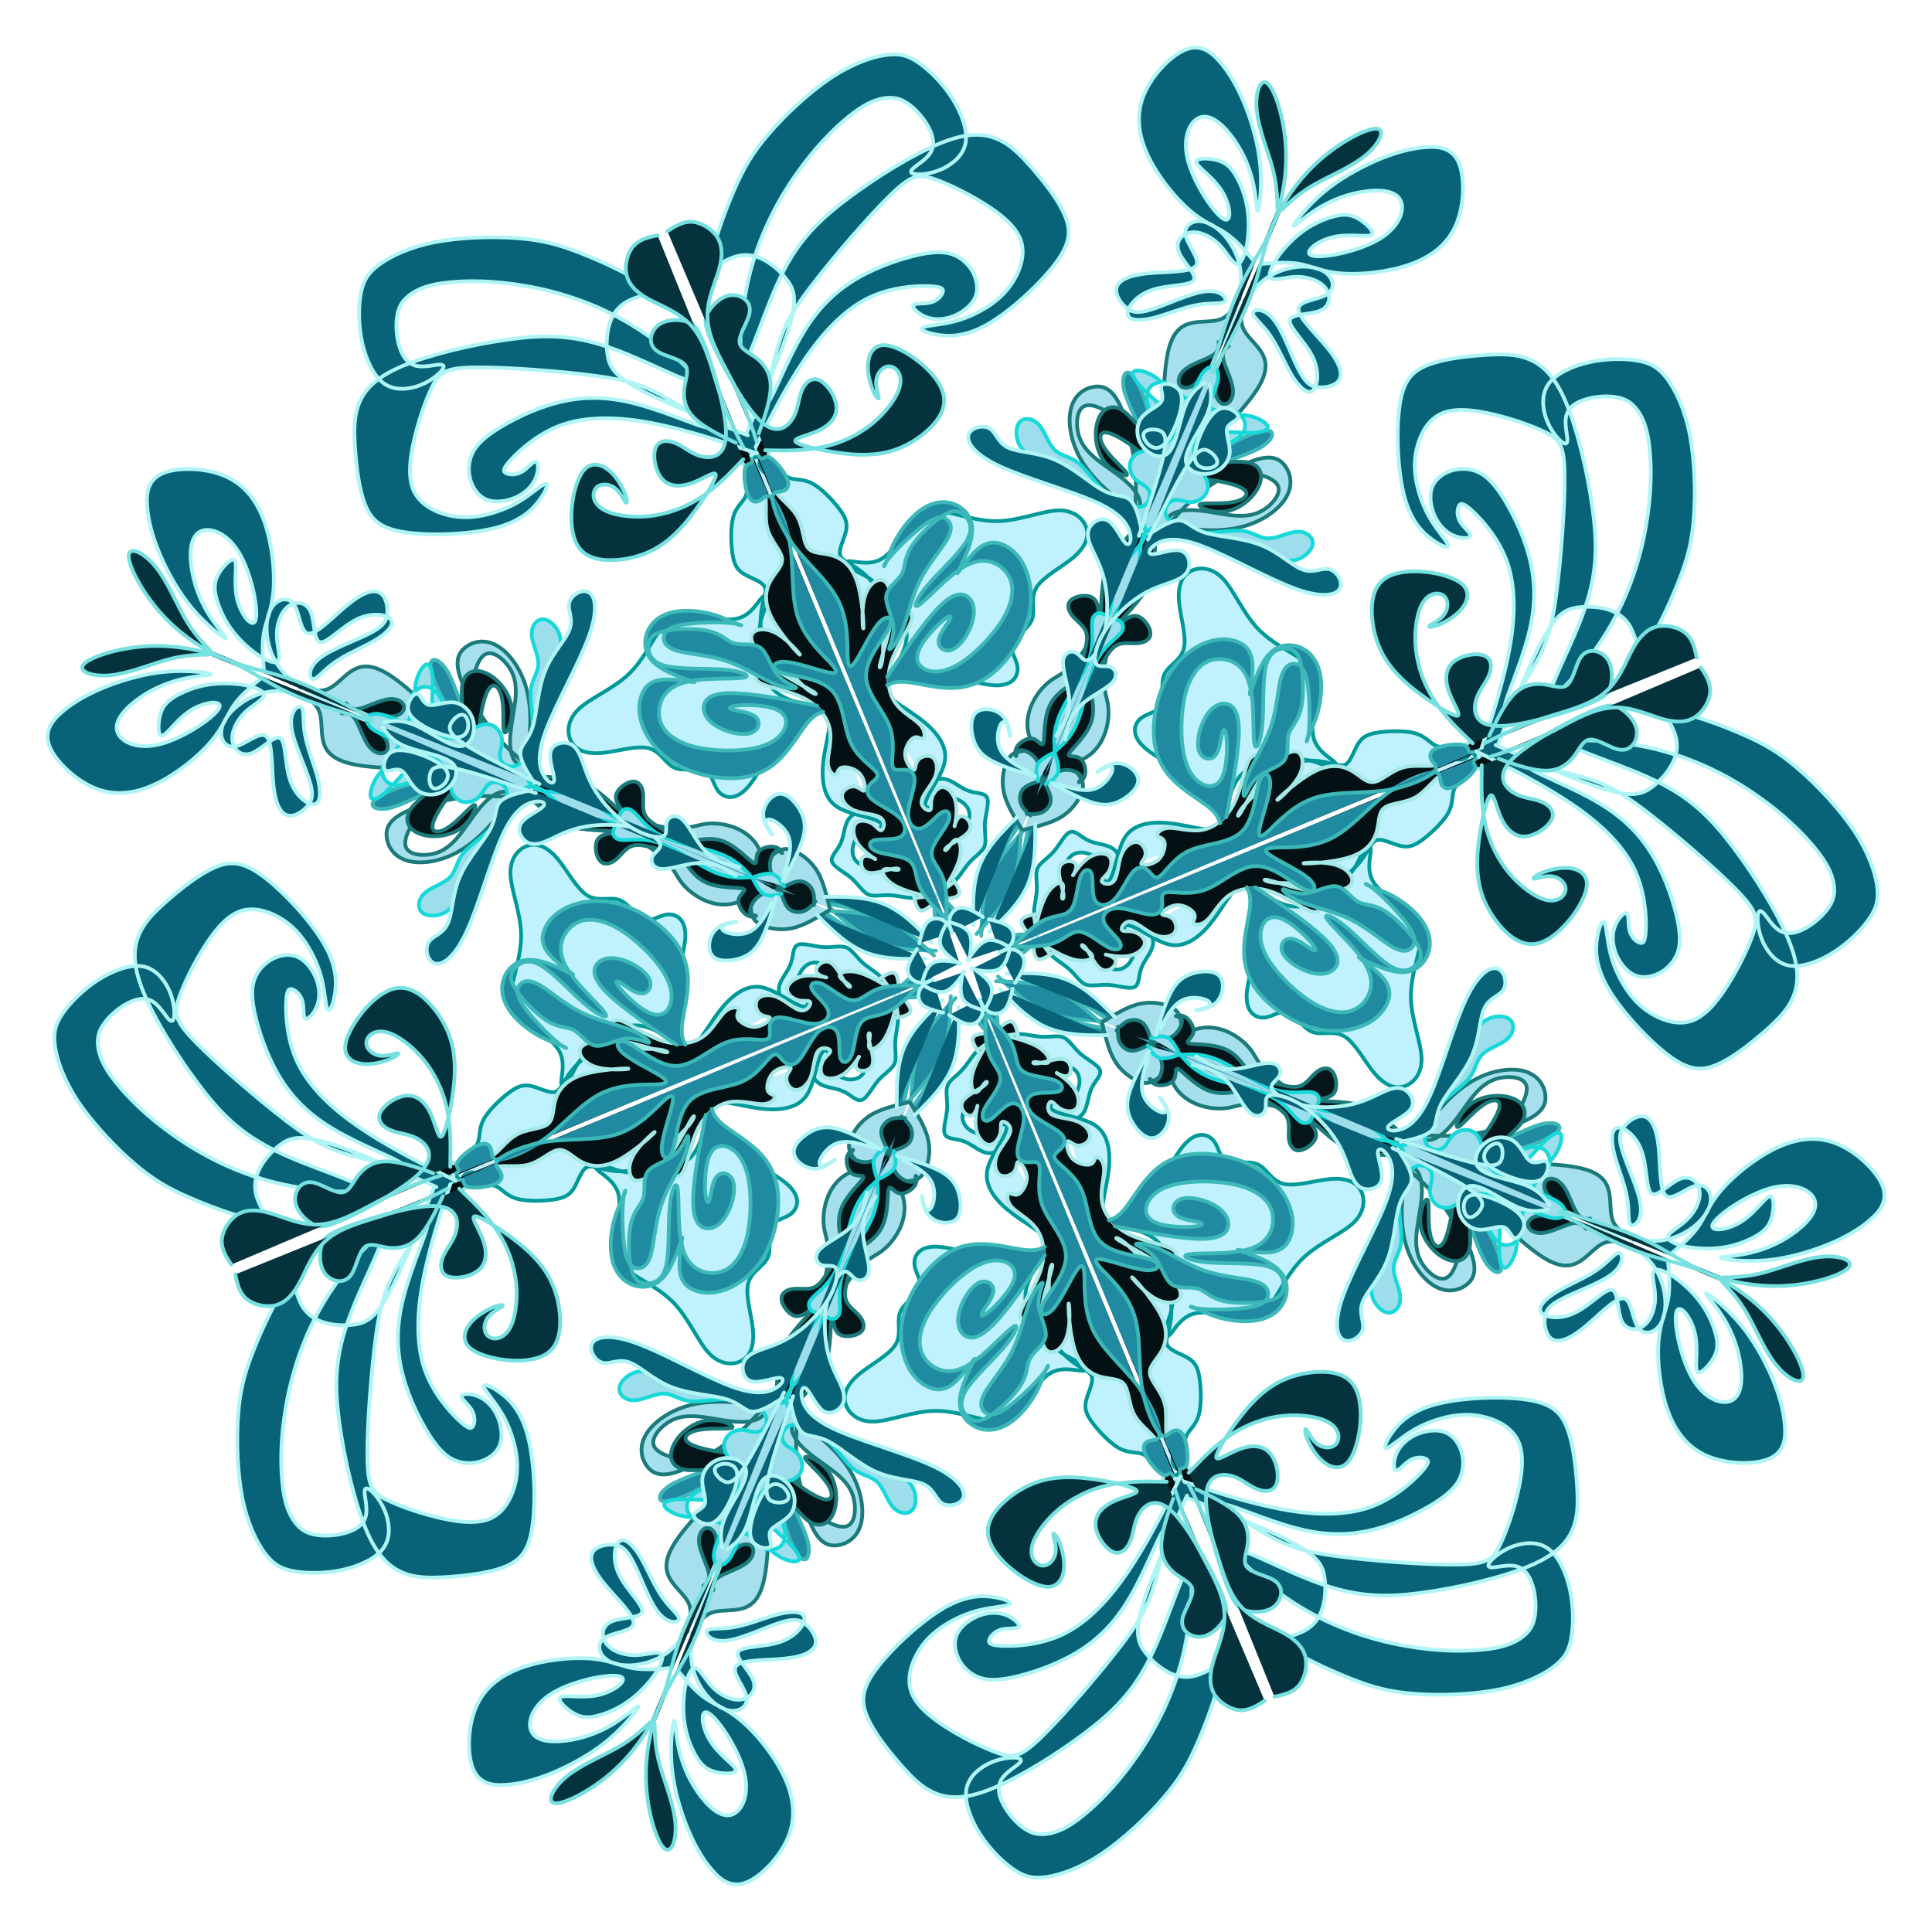 <?xml version="1.0" encoding="utf-8"?>
<!-- Generator: https://www.toybytoy.com/console/Draw-mandala -->
<svg width="704" class="boundless" height="704" viewBox="-162 -162 1028 1028" xmlns="http://www.w3.org/2000/svg" xmlns:xlink="http://www.w3.org/1999/xlink"><style>symbol{overflow: visible;}</style><defs><symbol id="fig1"><path d="M-41.6,-45.7L-42.1,-47.1C-42.7,-48.4,-43.7,-51.1,-46.3,-52.1C-48.8,-53.2,-52.8,-52.7,-55.7,-53.9C-58.7,-55.1,-60.5,-58,-60.4,-61.6C-60.3,-65.2,-58.1,-69.5,-55.7,-70.3C-53.3,-71.1,-50.7,-68.4,-48.9,-69.1C-47.2,-69.7,-46.4,-73.7,-44.4,-74.8C-42.4,-75.9,-39.2,-74,-40.1,-75.1C-41.1,-76.1,-46.1,-80.1,-50.9,-81.5C-55.7,-82.8,-60.3,-81.5,-62.5,-78.1C-64.8,-74.8,-64.8,-69.5,-66.7,-65.3C-68.5,-61.2,-72.3,-58.3,-71.3,-55.5C-70.4,-52.7,-64.8,-50,-60.9,-46.7C-57.1,-43.3,-54.9,-39.3,-51.9,-38C-48.8,-36.7,-44.8,-38,-39.6,-37.6C-34.4,-37.2,-28,-35.1,-24.5,-36.9C-21.1,-38.8,-20.5,-44.7,-22.7,-50C-24.8,-55.3,-29.6,-60.1,-34,-61.9C-38.4,-63.6,-42.4,-62.3,-43.1,-64.7C-43.7,-67.1,-41.1,-73.2,-46,-76.5C-50.9,-79.9,-63.5,-80.4,-70,-85.7C-76.5,-91.1,-77.1,-101.2,-75.6,-111.2C-74.1,-121.2,-70.7,-131.1,-73.9,-134.5C-77.1,-138,-86.9,-135.1,-95.2,-126C-103.5,-116.9,-110.1,-101.7,-116.4,-94.8C-122.7,-87.9,-128.5,-89.2,-131.6,-92.8C-134.7,-96.4,-134.9,-102.3,-138.8,-104C-142.7,-105.7,-150.1,-103.3,-155.1,-105.5C-160,-107.6,-162.4,-114.3,-168.9,-115.9C-175.5,-117.5,-186.1,-114,-194.1,-113.3C-202.1,-112.7,-207.5,-114.8,-210,-119.3C-212.5,-123.9,-212.3,-130.8,-206.1,-136.7C-200,-142.5,-188,-147.3,-179.7,-155.1C-171.5,-162.8,-166.9,-173.5,-162.3,-179.6C-157.6,-185.7,-152.8,-187.3,-145.3,-186.7C-137.9,-186,-127.7,-183.1,-120.9,-185.1C-114.1,-187.1,-110.7,-194,-108.5,-196.1C-106.4,-198.3,-105.6,-195.6,-106.4,-192.3C-107.2,-188.9,-109.6,-184.9,-110,-177.9C-110.4,-170.8,-108.8,-160.7,-106.4,-154.1C-104,-147.6,-100.8,-144.7,-94.9,-142.1C-89.1,-139.6,-80.5,-137.5,-77.2,-138.4C-73.9,-139.3,-75.7,-143.3,-81.9,-148C-88,-152.7,-98.4,-158,-103.9,-165.3C-109.3,-172.7,-109.9,-182,-108.9,-188.7C-108,-195.3,-105.6,-199.3,-107.3,-202.1C-109.1,-204.9,-114.9,-206.5,-118.5,-208.8C-122.1,-211.1,-123.5,-214,-124.3,-219.6C-125.1,-225.2,-125.3,-233.5,-123.9,-238.8C-122.4,-244.1,-119.2,-246.5,-117.7,-249.1C-116.3,-251.6,-116.5,-254.3,-115.3,-256C-114.1,-257.7,-111.5,-258.5,-110.4,-260.4C-109.3,-262.3,-109.9,-265.2,-111.2,-266.7C-112.5,-268.1,-114.7,-268.1,-114.5,-268.8C-114.4,-269.5,-112,-270.8,-110.8,-271.5L-109.6,-272.1" fill="#bff1ff" stroke="#009999" stroke-width="2" stroke-linecap="round"></path></symbol><symbol id="fig2"><path d="M-28,-39.3L-27.6,-37.1C-27.2,-34.8,-26.4,-30.3,-24.3,-29.6C-22.1,-28.9,-18.7,-32.1,-16.9,-33.7L-15.2,-35.3" fill="#031114" stroke="#a5e8e8" stroke-width="2" stroke-linecap="round"></path></symbol><symbol id="fig3"><path d="M-16,-37.7L-27.2,-36.1" fill="#031114" stroke="#a5e8e8" stroke-width="2" stroke-linecap="round"></path></symbol><symbol id="fig4"><path d="M-16.8,-36.1L-20.8,-37.1C-24.8,-38,-32.8,-39.9,-37.9,-42.8C-42.9,-45.7,-45.1,-49.7,-44,-51.1C-42.9,-52.4,-38.7,-51.1,-36.8,-51.1C-34.9,-51.1,-35.5,-52.4,-39.1,-51.7C-42.7,-51.1,-49.3,-48.4,-52.8,-49.9C-56.3,-51.3,-56.5,-56.9,-54.4,-58.3C-52.3,-59.6,-47.7,-56.7,-48.3,-56.9C-48.8,-57.2,-54.4,-60.7,-57.3,-64.8C-60.3,-68.9,-60.5,-73.7,-58.7,-75.9C-56.8,-78,-52.8,-77.5,-50.1,-75.9C-47.5,-74.3,-46.1,-71.6,-44.9,-72.3C-43.7,-72.9,-42.7,-76.9,-45.5,-78.9C-48.3,-80.9,-54.9,-80.9,-59.5,-82.8C-64,-84.7,-66.4,-88.4,-65.9,-91.2C-65.3,-94,-61.9,-95.9,-59.2,-95.5C-56.5,-95.1,-54.7,-92.4,-54,-93.5C-53.3,-94.5,-53.9,-99.3,-56.5,-102.3C-59.2,-105.2,-64,-106.3,-66.3,-105.5C-68.5,-104.7,-68.3,-102,-69.5,-101.7C-70.7,-101.5,-73.3,-103.6,-73.5,-108.1C-73.6,-112.7,-71.2,-119.6,-72.5,-126.1C-73.9,-132.7,-78.9,-138.8,-86.7,-142.7C-94.4,-146.5,-104.8,-148.1,-109.2,-150.4C-113.6,-152.7,-112,-155.6,-109.1,-157.6C-106.1,-159.6,-101.9,-160.7,-97.5,-158.4C-93.1,-156.1,-88.5,-150.5,-84.8,-147.5C-81.1,-144.4,-78.1,-143.9,-81.2,-145.9C-84.3,-147.9,-93.3,-152.4,-99.9,-156.9C-106.4,-161.5,-110.4,-166,-112.5,-169.7C-114.7,-173.5,-114.9,-176.4,-112.5,-178C-110.1,-179.6,-105.1,-179.9,-99.3,-176.1C-93.6,-172.4,-87.2,-164.7,-88.5,-165.7C-89.9,-166.8,-98.9,-176.7,-103.2,-184.8C-107.5,-192.9,-106.9,-199.3,-104.4,-204.3C-101.9,-209.2,-97.3,-212.7,-97.9,-216.9C-98.4,-221.2,-104,-226.3,-105.7,-232.8C-107.5,-239.3,-105.3,-247.3,-107.6,-253.6C-109.9,-259.9,-116.5,-264.4,-119.6,-268.1C-122.7,-271.9,-122.1,-274.8,-120.9,-276.3C-119.7,-277.7,-117.9,-277.7,-116.9,-277.7L-116,-277.7" fill="#031114" stroke="#a5e8e8" stroke-width="2" stroke-linecap="round"></path></symbol><symbol id="fig5"><path d="M-16.8,-33.7L-16.8,-31.3C-16.8,-28.9,-16.8,-24.1,-15.1,-22.1C-13.3,-20.1,-9.9,-20.9,-8.1,-21.3L-6.4,-21.7" fill="#208aa1" stroke="#3db8b8" stroke-width="2" stroke-linecap="round"></path></symbol><symbol id="fig6"><path d="M-11.2,-25.7L-14,-28.5C-16.8,-31.3,-22.4,-36.9,-24.8,-42.4C-27.2,-47.9,-26.4,-53.2,-30.3,-56C-34.1,-58.8,-42.7,-59.1,-47.2,-60.8C-51.7,-62.5,-52.3,-65.7,-49.1,-66.8C-45.9,-67.9,-38.9,-66.8,-35.3,-68.5C-31.7,-70.3,-31.5,-74.8,-35.2,-78.7C-38.9,-82.5,-46.7,-85.7,-50.1,-88.8C-53.6,-91.9,-52.8,-94.8,-50.8,-96.9C-48.8,-99.1,-45.6,-100.4,-47.9,-103.3C-50.1,-106.3,-57.9,-110.8,-61.6,-119.3C-65.3,-127.9,-65.1,-140.4,-71.7,-146.9C-78.4,-153.5,-92,-154,-98.1,-156.1C-104.3,-158.3,-102.9,-162,-96.8,-161.9C-90.7,-161.7,-79.7,-157.7,-74,-156.4C-68.3,-155.1,-67.7,-156.4,-72,-161.1C-76.3,-165.7,-85.3,-173.7,-89.2,-184.8C-93.1,-195.9,-91.7,-210,-93.3,-222.1C-94.9,-234.3,-99.5,-244.4,-102.5,-248.1C-105.6,-251.9,-107.2,-249.2,-109.3,-247.9C-111.5,-246.5,-114.1,-246.5,-115.9,-250.3C-117.6,-254,-118.4,-261.5,-117.6,-264.7C-116.8,-267.9,-114.4,-266.8,-113.9,-268C-113.3,-269.2,-114.7,-272.7,-115.3,-274.4L-116,-276.1" fill="#208aa1" stroke="#3db8b8" stroke-width="2" stroke-linecap="round"></path></symbol><symbol id="fig7"><path d="M-79.2,-138.5L-88.4,-140.3C-97.6,-142,-116,-145.5,-126.5,-145.2C-137.1,-144.9,-139.7,-140.9,-139.6,-137.1C-139.5,-133.2,-136.5,-129.5,-131.3,-126.8C-126.1,-124.1,-118.7,-122.5,-114.4,-124C-110.1,-125.5,-109.1,-130,-111.9,-132.5C-114.7,-135.1,-121.3,-135.6,-124.1,-136.4C-126.9,-137.2,-125.9,-138.3,-120.7,-138.7C-115.5,-139.1,-106.1,-138.8,-100.9,-136.5C-95.7,-134.3,-94.7,-130,-96.7,-125.9C-98.7,-121.7,-103.7,-117.7,-112.7,-115.9C-121.6,-114,-134.4,-114.3,-143.9,-116.5C-153.3,-118.8,-159.5,-123.1,-162,-128.5C-164.5,-134,-163.5,-140.7,-159.7,-145.1C-156,-149.5,-149.6,-151.6,-140.8,-152.4C-132,-153.2,-120.8,-152.7,-117.6,-153.6C-114.4,-154.5,-119.2,-156.9,-128.7,-157.7C-138.1,-158.5,-152.3,-157.7,-160,-159.7C-167.7,-161.7,-169.1,-166.5,-168.9,-170.3C-168.8,-174,-167.2,-176.7,-160.8,-178.1C-154.4,-179.6,-143.2,-179.9,-136.4,-178.1C-129.6,-176.4,-127.2,-172.7,-123.1,-171.6C-118.9,-170.5,-113.1,-172.1,-109.3,-169.3C-105.6,-166.5,-104,-159.3,-100.3,-154.9C-96.5,-150.5,-90.7,-148.9,-90.4,-148.1C-90.1,-147.3,-95.5,-147.3,-102.4,-150.3C-109.3,-153.2,-117.9,-159.1,-127.5,-162.3C-137.1,-165.5,-147.7,-166,-153.7,-167.7C-159.7,-169.5,-161.1,-172.4,-160.8,-175.1C-160.5,-177.7,-158.7,-180.1,-151.6,-181.5C-144.5,-182.8,-132.3,-183.1,-125.7,-182.5C-119.2,-182,-118.4,-180.7,-120.7,-181.5C-122.9,-182.3,-128.3,-185.2,-134.8,-187.1C-141.3,-188.9,-149.1,-189.7,-155.5,-188.4C-161.9,-187.1,-166.9,-183.6,-169.3,-178.3C-171.7,-172.9,-171.5,-165.7,-164.9,-160.4C-158.4,-155.1,-145.6,-151.6,-144.5,-151.1C-143.5,-150.5,-154.1,-152.9,-161.1,-152.4C-168,-151.9,-171.2,-148.4,-172.8,-143.6C-174.4,-138.8,-174.4,-132.7,-171.3,-125.9C-168.3,-119.1,-162.1,-111.6,-152.9,-106.7C-143.7,-101.7,-131.5,-99.3,-121.7,-100C-112,-100.7,-104.8,-104.4,-98.9,-110.3C-93.1,-116.1,-88.5,-124.1,-84.9,-128.7C-81.3,-133.2,-78.7,-134.3,-77.3,-134.8L-76,-135.3" fill="#208aa1" stroke="#3db8b8" stroke-width="2" stroke-linecap="round"></path></symbol><symbol id="fig8"><path d="M-29.6,-20.1L-34.8,-22.1C-40,-24.1,-50.4,-28.1,-60,-30.4C-69.6,-32.7,-78.4,-33.2,-96.7,-38.8C-114.9,-44.4,-142.7,-55.1,-166.9,-65.7C-191.2,-76.4,-212,-87.1,-228.4,-96.3C-244.8,-105.5,-256.8,-113.2,-266.5,-124.7C-276.3,-136.1,-283.7,-151.3,-284.8,-158.3C-285.9,-165.2,-280.5,-163.9,-276.5,-157.7C-272.5,-151.6,-269.9,-140.7,-264.4,-129.9C-258.9,-119.1,-250.7,-108.4,-245.6,-103.1C-240.5,-97.7,-238.7,-97.7,-237.7,-97.7L-236.8,-97.7" fill="#208aa1" stroke="#3db8b8" stroke-width="2" stroke-linecap="round"></path></symbol><symbol id="fig9"><path d="M-72.8,-31.3L-68.7,-27.6C-64.5,-23.9,-56.3,-16.4,-46.8,-12.5C-37.3,-8.7,-26.7,-8.4,-21.3,-8.3L-16,-8.1" fill="#208aa1" stroke="#3db8b8" stroke-width="2" stroke-linecap="round"></path></symbol><symbol id="fig10"><path d="M29.6,-72.9L27.7,-76C25.9,-79.1,22.1,-85.2,20.5,-90.9C18.9,-96.7,19.5,-102,20.7,-106C21.9,-110,23.7,-112.7,26.8,-113.7C29.9,-114.8,34.1,-114.3,35.2,-115.6C36.3,-116.9,34.1,-120.1,33.2,-124.1C32.3,-128.1,32.5,-132.9,34.5,-138C36.5,-143.1,40.3,-148.4,45.1,-151.9C49.9,-155.3,55.7,-156.9,63.9,-169.6C72,-182.3,82.4,-206,87.1,-226.1C91.7,-246.3,90.7,-262.8,88.8,-273.2C86.9,-283.6,84.3,-287.9,79.3,-291.9C74.4,-295.9,67.2,-299.6,63.2,-298C59.2,-296.4,58.4,-289.5,59.6,-283.9C60.8,-278.3,64,-274,69.9,-269.3C75.7,-264.7,84.3,-259.6,88.9,-254C93.6,-248.4,94.4,-242.3,88.5,-244.1C82.7,-246,70.1,-255.9,62.9,-266.7C55.7,-277.5,53.9,-289.2,55.9,-296.8C57.9,-304.4,63.7,-307.9,69.1,-308.3C74.4,-308.7,79.2,-306,83.7,-294.3C88.3,-282.5,92.5,-261.7,96.1,-255.1C99.7,-248.4,102.7,-255.9,103.9,-271.6C105.1,-287.3,104.5,-311.3,107.1,-324.8C109.6,-338.3,115.2,-341.2,120.8,-342.3C126.4,-343.3,132,-342.5,136.1,-344.4C140.3,-346.3,142.9,-350.8,144.3,-353.1L145.6,-355.3" fill="#a6e0ed" stroke="#1b7a7a" stroke-width="2" stroke-linecap="round"></path></symbol><symbol id="fig11"><path d="M34.4,-80.1L33.3,-81.1C32.3,-82,30.1,-83.9,29.2,-86.4C28.3,-88.9,28.5,-92.1,30.5,-94.3C32.5,-96.4,36.3,-97.5,38.1,-98L40,-98.5" fill="#04161a" stroke="#1b7a7a" stroke-width="2" stroke-linecap="round"></path></symbol><symbol id="fig12"><path d="M40.8,-98.5L40.4,-100.8C40,-103.1,39.2,-107.6,36.8,-110.7C34.4,-113.7,30.4,-115.3,28.5,-114.8C26.7,-114.3,26.9,-111.6,26.7,-111.6C26.4,-111.6,25.6,-114.3,27.2,-116.8C28.8,-119.3,32.8,-121.7,35.7,-120.9C38.7,-120.1,40.5,-116.1,41.2,-118.9C41.9,-121.7,41.3,-131.3,44.3,-138C47.2,-144.7,53.6,-148.4,56.8,-150.3L60,-152.1" fill="#04161a" stroke="#1b7a7a" stroke-width="2" stroke-linecap="round"></path></symbol><symbol id="fig13"><path d="M66.4,-148.1L67.5,-155.3C68.5,-162.5,70.7,-176.9,70.7,-185.3C70.7,-193.7,68.5,-196.1,65.2,-196.8C61.9,-197.5,57.3,-196.4,55.5,-194.3C53.6,-192.1,54.4,-188.9,56.8,-186.1C59.2,-183.3,63.2,-180.9,64.1,-176.9C65.1,-172.9,62.9,-167.3,62.5,-164.3C62.1,-161.2,63.5,-160.7,65.5,-163.6C67.5,-166.5,70.1,-172.9,71.2,-182.3C72.3,-191.6,71.7,-203.9,74.9,-212.5C78.1,-221.2,85.1,-226.3,90.1,-233.2C95.2,-240.1,98.4,-248.9,100,-255.1C101.6,-261.2,101.6,-264.7,96.4,-270C91.2,-275.3,80.8,-282.5,75.6,-283.7C70.4,-284.9,70.4,-280.1,74.3,-274.7C78.1,-269.2,85.9,-263.1,85.7,-261.5C85.6,-259.9,77.6,-262.8,73.2,-268.9C68.8,-275.1,68,-284.4,70.3,-290.5C72.5,-296.7,77.9,-299.6,83.9,-295.2C89.9,-290.8,96.5,-279.1,103.5,-280.3C110.4,-281.5,117.6,-295.6,121.3,-303.5C125.1,-311.3,125.3,-312.9,124.7,-312.5C124,-312.1,122.4,-309.7,120.1,-308.5C117.9,-307.3,114.9,-307.3,113.7,-309.2C112.5,-311.1,113.1,-314.8,116.9,-317.7C120.8,-320.7,128,-322.8,131.5,-325.1C134.9,-327.3,134.7,-329.7,134.5,-330.9L134.4,-332.1" fill="#04161a" stroke="#1b7a7a" stroke-width="2" stroke-linecap="round"></path></symbol><symbol id="fig14"><path d="M38.4,-98.5L38,-100.1C37.6,-101.7,36.8,-104.9,38.3,-107.5C39.7,-110,43.5,-111.9,45.3,-112.8L47.2,-113.7" fill="#9ddeed" stroke="#18d9d9" stroke-width="2" stroke-linecap="round"></path></symbol><symbol id="fig15"><path d="M47.2,-114.5L47.1,-117.6C46.9,-120.7,46.7,-126.8,50.5,-135.2C54.4,-143.6,62.4,-154.3,65.5,-163.2C68.5,-172.1,66.7,-179.3,67.1,-183.3C67.5,-187.3,70.1,-188.1,72.1,-187.6C74.1,-187.1,75.5,-185.2,76.5,-188.9C77.6,-192.7,78.4,-202,81.5,-208.9C84.5,-215.9,89.9,-220.4,93.1,-224.8C96.3,-229.2,97.3,-233.5,91.3,-238.1C85.3,-242.8,72.3,-247.9,61.6,-253.3C50.9,-258.8,42.7,-264.7,37.2,-268.8C31.7,-272.9,29.1,-275.3,27.7,-278.9C26.4,-282.5,26.4,-287.3,28.7,-289.6C30.9,-291.9,35.5,-291.6,38.7,-288.1C41.9,-284.7,43.7,-278,47.1,-274.7C50.4,-271.3,55.2,-271.3,59.7,-267.7C64.3,-264.1,68.5,-256.9,74.5,-251.7C80.5,-246.5,88.3,-243.3,92.8,-244.3C97.3,-245.2,98.7,-250.3,97.2,-253.2C95.7,-256.1,91.5,-256.9,89.1,-260.1C86.7,-263.3,86.1,-268.9,90.1,-272C94.1,-275.1,102.7,-275.6,107.2,-278.9C111.7,-282.3,112.3,-288.4,111.3,-294.5C110.4,-300.7,108,-306.8,103.7,-310.9C99.5,-315.1,93.3,-317.2,90.5,-316.8C87.7,-316.4,88.3,-313.5,92.4,-308.9C96.5,-304.4,104.3,-298.3,107.9,-293.5C111.5,-288.7,110.9,-285.2,108.9,-284.5C106.9,-283.9,103.5,-286,100.5,-290.4C97.6,-294.8,95.2,-301.5,96.7,-305.7C98.1,-310,103.5,-311.9,107.7,-309.7C112,-307.6,115.2,-301.5,117.9,-302.1C120.5,-302.8,122.7,-310.3,125.1,-314.3C127.5,-318.3,130.1,-318.8,131.5,-319.1L132.8,-319.3" fill="#9ddeed" stroke="#18d9d9" stroke-width="2" stroke-linecap="round"></path></symbol><symbol id="fig16"><path d="M27.2,-79.3L23.2,-75.3C19.2,-71.3,11.2,-63.3,7.3,-53.7C3.5,-44.1,3.7,-32.9,3.9,-27.3L4,-21.7" fill="#086378" stroke="#b0f5f5" stroke-width="2" stroke-linecap="round"></path></symbol><symbol id="fig17"><path d="M33.6,-103.3L30.5,-104.9C27.5,-106.5,21.3,-109.7,18.7,-114.3C16,-118.8,16.8,-124.7,18,-127.6C19.2,-130.5,20.8,-130.5,21.9,-128.3C22.9,-126,23.5,-121.5,23.5,-122.4C23.5,-123.3,22.9,-129.7,19.3,-133.3C15.7,-136.9,9.1,-137.7,5.7,-135.2C2.4,-132.7,2.4,-126.8,3.6,-121.9C4.8,-116.9,7.2,-112.9,12.9,-109.6C18.7,-106.3,27.7,-103.6,32.3,-102.3L36.8,-100.9" fill="#086378" stroke="#b0f5f5" stroke-width="2" stroke-linecap="round"></path></symbol><symbol id="fig18"><path d="M48,-122.5L49.7,-125.3C51.5,-128.1,54.9,-133.7,54.9,-140.8C54.9,-147.9,51.5,-156.4,51.6,-161.5C51.7,-166.5,55.5,-168.1,58.1,-166.9C60.8,-165.7,62.4,-161.7,65.2,-162.8C68,-163.9,72,-170,73.9,-178.4C75.7,-186.8,75.5,-197.5,73.5,-205.7C71.5,-214,67.7,-219.9,66,-224.4C64.3,-228.9,64.5,-232.1,66.7,-234.7C68.8,-237.2,72.8,-239.1,76.3,-236.5C79.7,-234,82.7,-227.1,84.8,-225.1C86.9,-223.1,88.3,-226,87.2,-230.4C86.1,-234.8,82.7,-240.7,69.2,-246.8C55.7,-252.9,32.3,-259.3,18.4,-265.7C4.5,-272.1,0.3,-278.5,1.3,-282.5C2.4,-286.5,8.8,-288.1,12.4,-286.1C16,-284.1,16.8,-278.5,22.3,-275.9C27.7,-273.2,37.9,-273.5,47.5,-269.3C57.1,-265.2,66.1,-256.7,72.9,-253.1C79.7,-249.5,84.3,-250.8,87.3,-248C90.4,-245.2,92,-238.3,92.8,-234.8L93.6,-231.3" fill="#086378" stroke="#b0f5f5" stroke-width="2" stroke-linecap="round"></path></symbol><symbol id="fig19"><path d="M92,-228.9L94.8,-237.3C97.6,-245.7,103.2,-262.5,105.2,-272.1C107.2,-281.7,105.6,-284.1,102.4,-285.1C99.2,-286,94.4,-285.5,94.4,-282.4C94.4,-279.3,99.2,-273.7,103.9,-276.4C108.5,-279.1,113.1,-290,114.4,-296.9C115.7,-303.9,113.9,-306.8,111.1,-308.4C108.3,-310,104.5,-310.3,103.9,-308.5C103.2,-306.8,105.6,-303.1,103.9,-300.3C102.1,-297.5,96.3,-295.6,93.3,-291.6C90.4,-287.6,90.4,-281.5,93.7,-276.8C97.1,-272.1,103.7,-268.9,107.9,-273.3C112,-277.7,113.6,-289.7,116.4,-297.2C119.2,-304.7,123.2,-307.6,125.2,-309.1L127.2,-310.5" fill="#086378" stroke="#b0f5f5" stroke-width="2" stroke-linecap="round"></path></symbol><symbol id="fig20"><path d="M272.8,-111.3L276,-120.9C279.2,-130.5,285.6,-149.7,288.9,-167.3C292.3,-184.9,292.5,-200.9,288.3,-213.9C284,-226.8,275.2,-236.7,270,-241.6C264.8,-246.5,263.2,-246.5,262.3,-244.8C261.3,-243.1,261.1,-239.6,262.9,-236.4C264.8,-233.2,268.8,-230.3,268.4,-228.8C268,-227.3,263.2,-227.3,259.1,-229.2C254.9,-231.1,251.5,-234.8,249.3,-239.6C247.2,-244.4,246.4,-250.3,248,-254.7C249.6,-259.1,253.6,-262,258,-263.5C262.4,-264.9,267.2,-264.9,271.6,-263.2C276,-261.5,280,-258,285.1,-250.3C290.1,-242.5,296.3,-230.5,299.6,-218C302.9,-205.5,303.5,-192.4,299.3,-176.3C295.2,-160.1,286.4,-140.9,286.7,-138.1C286.9,-135.3,296.3,-148.9,302.4,-159.7C308.5,-170.5,311.5,-178.5,314,-197.1C316.5,-215.6,318.7,-244.7,318.5,-260.8C318.4,-276.9,316,-280.1,308.5,-283.9C301.1,-287.6,288.5,-291.9,277.9,-294.1C267.2,-296.4,258.4,-296.7,252.1,-293.5C245.9,-290.3,242.1,-283.6,240.3,-277.1C238.4,-270.5,238.4,-264.1,239.7,-257.3C241.1,-250.5,243.7,-243.3,247.5,-237.2C251.2,-231.1,256,-226,256.5,-224C257.1,-222,253.3,-223.1,248.3,-226.7C243.2,-230.3,236.8,-236.4,233.2,-250C229.6,-263.6,228.8,-284.7,230.7,-297.9C232.5,-311.1,237.1,-316.4,245.5,-319.7C253.9,-323.1,266.1,-324.4,275.9,-325.1C285.6,-325.7,292.8,-325.7,299.7,-322.8C306.7,-319.9,313.3,-314,319.3,-299.7C325.3,-285.5,330.7,-262.8,333.3,-243.9C336,-224.9,336,-209.7,329.3,-190.3C322.7,-170.8,309.3,-147.1,311.1,-144.1C312.8,-141.2,329.6,-159.1,341.1,-177.9C352.5,-196.7,358.7,-216.4,361.7,-233.6C364.8,-250.8,364.8,-265.5,363.7,-275.5C362.7,-285.5,360.5,-290.8,357.9,-294.8C355.2,-298.8,352,-301.5,346.8,-302.5C341.6,-303.6,334.4,-303.1,329.1,-301.3C323.7,-299.6,320.3,-296.7,319.3,-292.4C318.4,-288.1,320,-282.5,320,-279.9C320,-277.2,318.4,-277.5,316,-279.7C313.6,-282,310.4,-286.3,308.5,-291.9C306.7,-297.5,306.1,-304.4,310.1,-309.9C314.1,-315.3,322.7,-319.3,331.7,-321.3C340.8,-323.3,350.4,-323.3,357.3,-322.1C364.3,-320.9,368.5,-318.5,373.1,-312.4C377.6,-306.3,382.4,-296.4,385.1,-282.9C387.7,-269.5,388.3,-252.4,387.3,-239.2C386.4,-226,384,-216.7,378.9,-204C373.9,-191.3,366.1,-175.3,361.9,-170.8C357.6,-166.3,356.8,-173.2,354.5,-178.4C352.3,-183.6,348.5,-187.1,343.3,-189.1C338.1,-191.1,331.5,-191.6,325.6,-190.8C319.7,-190,314.7,-187.9,307.6,-175.2C300.5,-162.5,291.5,-139.3,286.9,-127.7L282.4,-116.1" fill="#086378" stroke="#b0f5f5" stroke-width="2" stroke-linecap="round"></path></symbol><symbol id="fig21"><path d="M-331.2,-137.7L-337.7,-140.5C-344.3,-143.3,-357.3,-148.9,-364.7,-158.1C-372,-167.3,-373.6,-180.1,-370.9,-187.6C-368.3,-195.1,-361.3,-197.2,-357.9,-192.8C-354.4,-188.4,-354.4,-177.5,-349.9,-176.9C-345.3,-176.4,-336.3,-186.3,-328.9,-192.3C-321.6,-198.3,-316,-200.4,-312.5,-198.9C-309.1,-197.5,-307.7,-192.4,-307.9,-188.3C-308,-184.1,-309.6,-180.9,-317.1,-177.1C-324.5,-173.2,-337.9,-168.7,-344.1,-163.6C-350.4,-158.5,-349.6,-152.9,-347.5,-152.7C-345.3,-152.4,-341.9,-157.5,-335.7,-161.7C-329.6,-166,-320.8,-169.5,-314.4,-173.3C-308,-177.2,-304,-181.5,-306,-184.3C-308,-187.1,-316,-188.4,-324,-184.5C-332,-180.7,-340,-171.6,-343.6,-172.3C-347.2,-172.9,-346.4,-183.3,-348.8,-188.7C-351.2,-194,-356.8,-194.3,-360.7,-191.3C-364.5,-188.4,-366.7,-182.3,-366.7,-176.3C-366.7,-170.3,-364.5,-164.4,-365.9,-162.4C-367.2,-160.4,-372,-162.3,-377.1,-165.7C-382.1,-169.2,-387.5,-174.3,-391.5,-180C-395.5,-185.7,-398.1,-192.1,-399.2,-197.1C-400.3,-202,-399.7,-205.5,-397.2,-209.5C-394.7,-213.5,-390.1,-218,-388.9,-215.5C-387.7,-212.9,-389.9,-203.3,-387.7,-194.8C-385.6,-186.3,-379.2,-178.8,-377.9,-184.5C-376.5,-190.3,-380.3,-209.2,-386.9,-220.1C-393.6,-231.1,-403.2,-234,-408.1,-230.8C-413.1,-227.6,-413.3,-218.3,-411.7,-209.6C-410.1,-200.9,-406.7,-192.9,-402.3,-186.1C-397.9,-179.3,-392.5,-173.7,-394.1,-174.3C-395.7,-174.8,-404.3,-181.5,-411.5,-190C-418.7,-198.5,-424.5,-208.9,-428.7,-218.5C-432.8,-228.1,-435.2,-236.9,-435.7,-244.7C-436.3,-252.4,-434.9,-259.1,-427.1,-262.3C-419.2,-265.5,-404.8,-265.2,-394.3,-260.7C-383.7,-256.1,-377.1,-247.3,-373.1,-235.7C-369.1,-224.1,-367.7,-209.7,-368.5,-199.7C-369.3,-189.7,-372.3,-184.1,-373.5,-177.9C-374.7,-171.6,-374.1,-164.7,-373.9,-161.2L-373.6,-157.7" fill="#086378" stroke="#b0f5f5" stroke-width="2" stroke-linecap="round"></path></symbol><symbol id="fig22"><path d="M-7.2,-17.7L-7.9,-19.1C-8.5,-20.4,-9.9,-23.1,-12.3,-24.4C-14.7,-25.7,-18.1,-25.7,-20.4,-23.5C-22.7,-21.2,-23.7,-16.7,-24.3,-14.4L-24.8,-12.1" fill="#086378" stroke="#b0f5f5" stroke-width="2" stroke-linecap="round"></path></symbol><symbol id="fig23"><path d="M-10.4,-22.5L-11.5,-20.5C-12.5,-18.5,-14.7,-14.5,-13.5,-10.9C-12.3,-7.3,-7.7,-4.1,-5.5,-2.5L-3.2,-0.9" fill="#086378" stroke="#b0f5f5" stroke-width="2" stroke-linecap="round"></path></symbol><symbol id="fig24"><path d="M269.6,-118.5L265.9,-122.1C262.1,-125.7,254.7,-132.9,249.2,-141.3C243.7,-149.7,240.3,-159.3,239.3,-169.1C238.4,-178.8,240,-188.7,243.3,-193.7C246.7,-198.8,251.7,-199.1,254.3,-196.9C256.8,-194.8,256.8,-190.3,254.5,-187.1C252.3,-183.9,247.7,-182,246.7,-181.1C245.6,-180.1,248,-180.1,251.9,-181.7C255.7,-183.3,261.1,-186.5,264.1,-190.5C267.2,-194.5,268,-199.3,264.3,-202.9C260.5,-206.5,252.3,-208.9,244.4,-209.7C236.5,-210.5,229.1,-209.7,224.1,-206.9C219.2,-204.1,216.8,-199.3,216.1,-192.9C215.5,-186.5,216.5,-178.5,219.3,-171.2C222.1,-163.9,226.7,-157.2,235.3,-149.7C244,-142.3,256.8,-134,260.7,-133.2C264.5,-132.4,259.5,-139.1,257.1,-145.5C254.7,-151.9,254.9,-158,259.2,-161.7C263.5,-165.5,271.7,-166.8,275.9,-165.1C280,-163.3,280,-158.5,278.1,-154.3C276.3,-150,272.5,-146.3,271.2,-140.8C269.9,-135.3,270.9,-128.1,282.4,-127.7C293.9,-127.3,315.7,-133.7,327.7,-138.1C339.7,-142.5,341.9,-144.9,342.9,-148.7C344,-152.4,344,-157.5,342.5,-161.1C341.1,-164.7,338.1,-166.8,335.1,-167.5C332,-168.1,328.8,-167.3,326.5,-163.3C324.3,-159.3,322.9,-152.1,320,-149.6C317.1,-147.1,312.5,-149.2,307.5,-149.9C302.4,-150.5,296.8,-149.7,291.9,-144.9C286.9,-140.1,282.7,-131.3,280.5,-126.9L278.4,-122.5" fill="#04333d" stroke="#77e0e0" stroke-width="2" stroke-linecap="round"></path></symbol><symbol id="fig25"><path d="M276,-118.5L280.5,-120.8C285.1,-123.1,294.1,-127.6,305.5,-131.3C316.8,-135.1,330.4,-138,338.9,-144.7C347.5,-151.3,350.9,-161.7,354.8,-168.8C358.7,-175.9,362.9,-179.6,368.1,-180.7C373.3,-181.7,379.5,-180.1,383.1,-176.9C386.7,-173.7,387.7,-168.9,388.3,-166.5L388.8,-164.1" fill="#04333d" stroke="#77e0e0" stroke-width="2" stroke-linecap="round"></path></symbol><symbol id="fig26"><path d="M-316,-131.3L-323.2,-135.3C-330.4,-139.3,-344.8,-147.3,-357.6,-152C-370.4,-156.7,-381.6,-158,-393.7,-163.1C-405.9,-168.1,-418.9,-176.9,-428.9,-188.3C-438.9,-199.6,-445.9,-213.5,-445.5,-218.5C-445.1,-223.6,-437.3,-219.9,-431.2,-212.4C-425.1,-204.9,-420.5,-193.7,-416,-185.7C-411.5,-177.7,-406.9,-172.9,-404.7,-170.5L-402.4,-168.1" fill="#04333d" stroke="#77e0e0" stroke-width="2" stroke-linecap="round"></path></symbol></defs><g transform="translate(352, 352)"><g id="layer1"><use xlink:href="#fig1" transform="rotate(0)"></use><use xlink:href="#fig1" transform="rotate(45) scale(-1,1)"></use><use xlink:href="#fig1" transform="rotate(90)"></use><use xlink:href="#fig1" transform="rotate(135) scale(-1,1)"></use><use xlink:href="#fig1" transform="rotate(180)"></use><use xlink:href="#fig1" transform="rotate(225) scale(-1,1)"></use><use xlink:href="#fig1" transform="rotate(270)"></use><use xlink:href="#fig1" transform="rotate(315) scale(-1,1)"></use></g><g id="layer2"><use xlink:href="#fig2" transform="rotate(0)"></use><use xlink:href="#fig2" transform="rotate(45) scale(-1,1)"></use><use xlink:href="#fig2" transform="rotate(90)"></use><use xlink:href="#fig2" transform="rotate(135) scale(-1,1)"></use><use xlink:href="#fig2" transform="rotate(180)"></use><use xlink:href="#fig2" transform="rotate(225) scale(-1,1)"></use><use xlink:href="#fig2" transform="rotate(270)"></use><use xlink:href="#fig2" transform="rotate(315) scale(-1,1)"></use></g><g id="layer3"><use xlink:href="#fig3" transform="rotate(0)"></use><use xlink:href="#fig3" transform="rotate(45) scale(-1,1)"></use><use xlink:href="#fig3" transform="rotate(90)"></use><use xlink:href="#fig3" transform="rotate(135) scale(-1,1)"></use><use xlink:href="#fig3" transform="rotate(180)"></use><use xlink:href="#fig3" transform="rotate(225) scale(-1,1)"></use><use xlink:href="#fig3" transform="rotate(270)"></use><use xlink:href="#fig3" transform="rotate(315) scale(-1,1)"></use></g><g id="layer4"><use xlink:href="#fig4" transform="rotate(0)"></use><use xlink:href="#fig4" transform="rotate(45) scale(-1,1)"></use><use xlink:href="#fig4" transform="rotate(90)"></use><use xlink:href="#fig4" transform="rotate(135) scale(-1,1)"></use><use xlink:href="#fig4" transform="rotate(180)"></use><use xlink:href="#fig4" transform="rotate(225) scale(-1,1)"></use><use xlink:href="#fig4" transform="rotate(270)"></use><use xlink:href="#fig4" transform="rotate(315) scale(-1,1)"></use></g><g id="layer5"><use xlink:href="#fig5" transform="rotate(0)"></use><use xlink:href="#fig5" transform="rotate(45) scale(-1,1)"></use><use xlink:href="#fig5" transform="rotate(90)"></use><use xlink:href="#fig5" transform="rotate(135) scale(-1,1)"></use><use xlink:href="#fig5" transform="rotate(180)"></use><use xlink:href="#fig5" transform="rotate(225) scale(-1,1)"></use><use xlink:href="#fig5" transform="rotate(270)"></use><use xlink:href="#fig5" transform="rotate(315) scale(-1,1)"></use></g><g id="layer6"><use xlink:href="#fig6" transform="rotate(0)"></use><use xlink:href="#fig6" transform="rotate(45) scale(-1,1)"></use><use xlink:href="#fig6" transform="rotate(90)"></use><use xlink:href="#fig6" transform="rotate(135) scale(-1,1)"></use><use xlink:href="#fig6" transform="rotate(180)"></use><use xlink:href="#fig6" transform="rotate(225) scale(-1,1)"></use><use xlink:href="#fig6" transform="rotate(270)"></use><use xlink:href="#fig6" transform="rotate(315) scale(-1,1)"></use></g><g id="layer7"><use xlink:href="#fig7" transform="rotate(0)"></use><use xlink:href="#fig7" transform="rotate(45) scale(-1,1)"></use><use xlink:href="#fig7" transform="rotate(90)"></use><use xlink:href="#fig7" transform="rotate(135) scale(-1,1)"></use><use xlink:href="#fig7" transform="rotate(180)"></use><use xlink:href="#fig7" transform="rotate(225) scale(-1,1)"></use><use xlink:href="#fig7" transform="rotate(270)"></use><use xlink:href="#fig7" transform="rotate(315) scale(-1,1)"></use></g><g id="layer8"><use xlink:href="#fig8" transform="rotate(0)"></use><use xlink:href="#fig8" transform="rotate(45) scale(-1,1)"></use><use xlink:href="#fig8" transform="rotate(90)"></use><use xlink:href="#fig8" transform="rotate(135) scale(-1,1)"></use><use xlink:href="#fig8" transform="rotate(180)"></use><use xlink:href="#fig8" transform="rotate(225) scale(-1,1)"></use><use xlink:href="#fig8" transform="rotate(270)"></use><use xlink:href="#fig8" transform="rotate(315) scale(-1,1)"></use></g><g id="layer9"><use xlink:href="#fig9" transform="rotate(0)"></use><use xlink:href="#fig9" transform="rotate(45) scale(-1,1)"></use><use xlink:href="#fig9" transform="rotate(90)"></use><use xlink:href="#fig9" transform="rotate(135) scale(-1,1)"></use><use xlink:href="#fig9" transform="rotate(180)"></use><use xlink:href="#fig9" transform="rotate(225) scale(-1,1)"></use><use xlink:href="#fig9" transform="rotate(270)"></use><use xlink:href="#fig9" transform="rotate(315) scale(-1,1)"></use></g><g id="layer10"><use xlink:href="#fig10" transform="rotate(0)"></use><use xlink:href="#fig10" transform="rotate(45) scale(-1,1)"></use><use xlink:href="#fig10" transform="rotate(90)"></use><use xlink:href="#fig10" transform="rotate(135) scale(-1,1)"></use><use xlink:href="#fig10" transform="rotate(180)"></use><use xlink:href="#fig10" transform="rotate(225) scale(-1,1)"></use><use xlink:href="#fig10" transform="rotate(270)"></use><use xlink:href="#fig10" transform="rotate(315) scale(-1,1)"></use></g><g id="layer11"><use xlink:href="#fig11" transform="rotate(0)"></use><use xlink:href="#fig11" transform="rotate(45) scale(-1,1)"></use><use xlink:href="#fig11" transform="rotate(90)"></use><use xlink:href="#fig11" transform="rotate(135) scale(-1,1)"></use><use xlink:href="#fig11" transform="rotate(180)"></use><use xlink:href="#fig11" transform="rotate(225) scale(-1,1)"></use><use xlink:href="#fig11" transform="rotate(270)"></use><use xlink:href="#fig11" transform="rotate(315) scale(-1,1)"></use></g><g id="layer12"><use xlink:href="#fig12" transform="rotate(0)"></use><use xlink:href="#fig12" transform="rotate(45) scale(-1,1)"></use><use xlink:href="#fig12" transform="rotate(90)"></use><use xlink:href="#fig12" transform="rotate(135) scale(-1,1)"></use><use xlink:href="#fig12" transform="rotate(180)"></use><use xlink:href="#fig12" transform="rotate(225) scale(-1,1)"></use><use xlink:href="#fig12" transform="rotate(270)"></use><use xlink:href="#fig12" transform="rotate(315) scale(-1,1)"></use></g><g id="layer13"><use xlink:href="#fig13" transform="rotate(0)"></use><use xlink:href="#fig13" transform="rotate(45) scale(-1,1)"></use><use xlink:href="#fig13" transform="rotate(90)"></use><use xlink:href="#fig13" transform="rotate(135) scale(-1,1)"></use><use xlink:href="#fig13" transform="rotate(180)"></use><use xlink:href="#fig13" transform="rotate(225) scale(-1,1)"></use><use xlink:href="#fig13" transform="rotate(270)"></use><use xlink:href="#fig13" transform="rotate(315) scale(-1,1)"></use></g><g id="layer14"><use xlink:href="#fig14" transform="rotate(0)"></use><use xlink:href="#fig14" transform="rotate(45) scale(-1,1)"></use><use xlink:href="#fig14" transform="rotate(90)"></use><use xlink:href="#fig14" transform="rotate(135) scale(-1,1)"></use><use xlink:href="#fig14" transform="rotate(180)"></use><use xlink:href="#fig14" transform="rotate(225) scale(-1,1)"></use><use xlink:href="#fig14" transform="rotate(270)"></use><use xlink:href="#fig14" transform="rotate(315) scale(-1,1)"></use></g><g id="layer15"><use xlink:href="#fig15" transform="rotate(0)"></use><use xlink:href="#fig15" transform="rotate(45) scale(-1,1)"></use><use xlink:href="#fig15" transform="rotate(90)"></use><use xlink:href="#fig15" transform="rotate(135) scale(-1,1)"></use><use xlink:href="#fig15" transform="rotate(180)"></use><use xlink:href="#fig15" transform="rotate(225) scale(-1,1)"></use><use xlink:href="#fig15" transform="rotate(270)"></use><use xlink:href="#fig15" transform="rotate(315) scale(-1,1)"></use></g><g id="layer16"><use xlink:href="#fig16" transform="rotate(0)"></use><use xlink:href="#fig16" transform="rotate(45) scale(-1,1)"></use><use xlink:href="#fig16" transform="rotate(90)"></use><use xlink:href="#fig16" transform="rotate(135) scale(-1,1)"></use><use xlink:href="#fig16" transform="rotate(180)"></use><use xlink:href="#fig16" transform="rotate(225) scale(-1,1)"></use><use xlink:href="#fig16" transform="rotate(270)"></use><use xlink:href="#fig16" transform="rotate(315) scale(-1,1)"></use></g><g id="layer17"><use xlink:href="#fig17" transform="rotate(0)"></use><use xlink:href="#fig17" transform="rotate(45) scale(-1,1)"></use><use xlink:href="#fig17" transform="rotate(90)"></use><use xlink:href="#fig17" transform="rotate(135) scale(-1,1)"></use><use xlink:href="#fig17" transform="rotate(180)"></use><use xlink:href="#fig17" transform="rotate(225) scale(-1,1)"></use><use xlink:href="#fig17" transform="rotate(270)"></use><use xlink:href="#fig17" transform="rotate(315) scale(-1,1)"></use></g><g id="layer18"><use xlink:href="#fig18" transform="rotate(0)"></use><use xlink:href="#fig18" transform="rotate(45) scale(-1,1)"></use><use xlink:href="#fig18" transform="rotate(90)"></use><use xlink:href="#fig18" transform="rotate(135) scale(-1,1)"></use><use xlink:href="#fig18" transform="rotate(180)"></use><use xlink:href="#fig18" transform="rotate(225) scale(-1,1)"></use><use xlink:href="#fig18" transform="rotate(270)"></use><use xlink:href="#fig18" transform="rotate(315) scale(-1,1)"></use></g><g id="layer19"><use xlink:href="#fig19" transform="rotate(0)"></use><use xlink:href="#fig19" transform="rotate(45) scale(-1,1)"></use><use xlink:href="#fig19" transform="rotate(90)"></use><use xlink:href="#fig19" transform="rotate(135) scale(-1,1)"></use><use xlink:href="#fig19" transform="rotate(180)"></use><use xlink:href="#fig19" transform="rotate(225) scale(-1,1)"></use><use xlink:href="#fig19" transform="rotate(270)"></use><use xlink:href="#fig19" transform="rotate(315) scale(-1,1)"></use></g><g id="layer20"><use xlink:href="#fig20" transform="rotate(0)"></use><use xlink:href="#fig20" transform="rotate(45) scale(-1,1)"></use><use xlink:href="#fig20" transform="rotate(90)"></use><use xlink:href="#fig20" transform="rotate(135) scale(-1,1)"></use><use xlink:href="#fig20" transform="rotate(180)"></use><use xlink:href="#fig20" transform="rotate(225) scale(-1,1)"></use><use xlink:href="#fig20" transform="rotate(270)"></use><use xlink:href="#fig20" transform="rotate(315) scale(-1,1)"></use></g><g id="layer21"><use xlink:href="#fig21" transform="rotate(0)"></use><use xlink:href="#fig21" transform="rotate(45) scale(-1,1)"></use><use xlink:href="#fig21" transform="rotate(90)"></use><use xlink:href="#fig21" transform="rotate(135) scale(-1,1)"></use><use xlink:href="#fig21" transform="rotate(180)"></use><use xlink:href="#fig21" transform="rotate(225) scale(-1,1)"></use><use xlink:href="#fig21" transform="rotate(270)"></use><use xlink:href="#fig21" transform="rotate(315) scale(-1,1)"></use></g><g id="layer22"><use xlink:href="#fig22" transform="rotate(0)"></use><use xlink:href="#fig22" transform="rotate(45) scale(-1,1)"></use><use xlink:href="#fig22" transform="rotate(90)"></use><use xlink:href="#fig22" transform="rotate(135) scale(-1,1)"></use><use xlink:href="#fig22" transform="rotate(180)"></use><use xlink:href="#fig22" transform="rotate(225) scale(-1,1)"></use><use xlink:href="#fig22" transform="rotate(270)"></use><use xlink:href="#fig22" transform="rotate(315) scale(-1,1)"></use></g><g id="layer23"><use xlink:href="#fig23" transform="rotate(0)"></use><use xlink:href="#fig23" transform="rotate(45) scale(-1,1)"></use><use xlink:href="#fig23" transform="rotate(90)"></use><use xlink:href="#fig23" transform="rotate(135) scale(-1,1)"></use><use xlink:href="#fig23" transform="rotate(180)"></use><use xlink:href="#fig23" transform="rotate(225) scale(-1,1)"></use><use xlink:href="#fig23" transform="rotate(270)"></use><use xlink:href="#fig23" transform="rotate(315) scale(-1,1)"></use></g><g id="layer24"><use xlink:href="#fig24" transform="rotate(0)"></use><use xlink:href="#fig24" transform="rotate(45) scale(-1,1)"></use><use xlink:href="#fig24" transform="rotate(90)"></use><use xlink:href="#fig24" transform="rotate(135) scale(-1,1)"></use><use xlink:href="#fig24" transform="rotate(180)"></use><use xlink:href="#fig24" transform="rotate(225) scale(-1,1)"></use><use xlink:href="#fig24" transform="rotate(270)"></use><use xlink:href="#fig24" transform="rotate(315) scale(-1,1)"></use></g><g id="layer25"><use xlink:href="#fig25" transform="rotate(0)"></use><use xlink:href="#fig25" transform="rotate(45) scale(-1,1)"></use><use xlink:href="#fig25" transform="rotate(90)"></use><use xlink:href="#fig25" transform="rotate(135) scale(-1,1)"></use><use xlink:href="#fig25" transform="rotate(180)"></use><use xlink:href="#fig25" transform="rotate(225) scale(-1,1)"></use><use xlink:href="#fig25" transform="rotate(270)"></use><use xlink:href="#fig25" transform="rotate(315) scale(-1,1)"></use></g><g id="layer26"><use xlink:href="#fig26" transform="rotate(0)"></use><use xlink:href="#fig26" transform="rotate(45) scale(-1,1)"></use><use xlink:href="#fig26" transform="rotate(90)"></use><use xlink:href="#fig26" transform="rotate(135) scale(-1,1)"></use><use xlink:href="#fig26" transform="rotate(180)"></use><use xlink:href="#fig26" transform="rotate(225) scale(-1,1)"></use><use xlink:href="#fig26" transform="rotate(270)"></use><use xlink:href="#fig26" transform="rotate(315) scale(-1,1)"></use></g></g></svg>